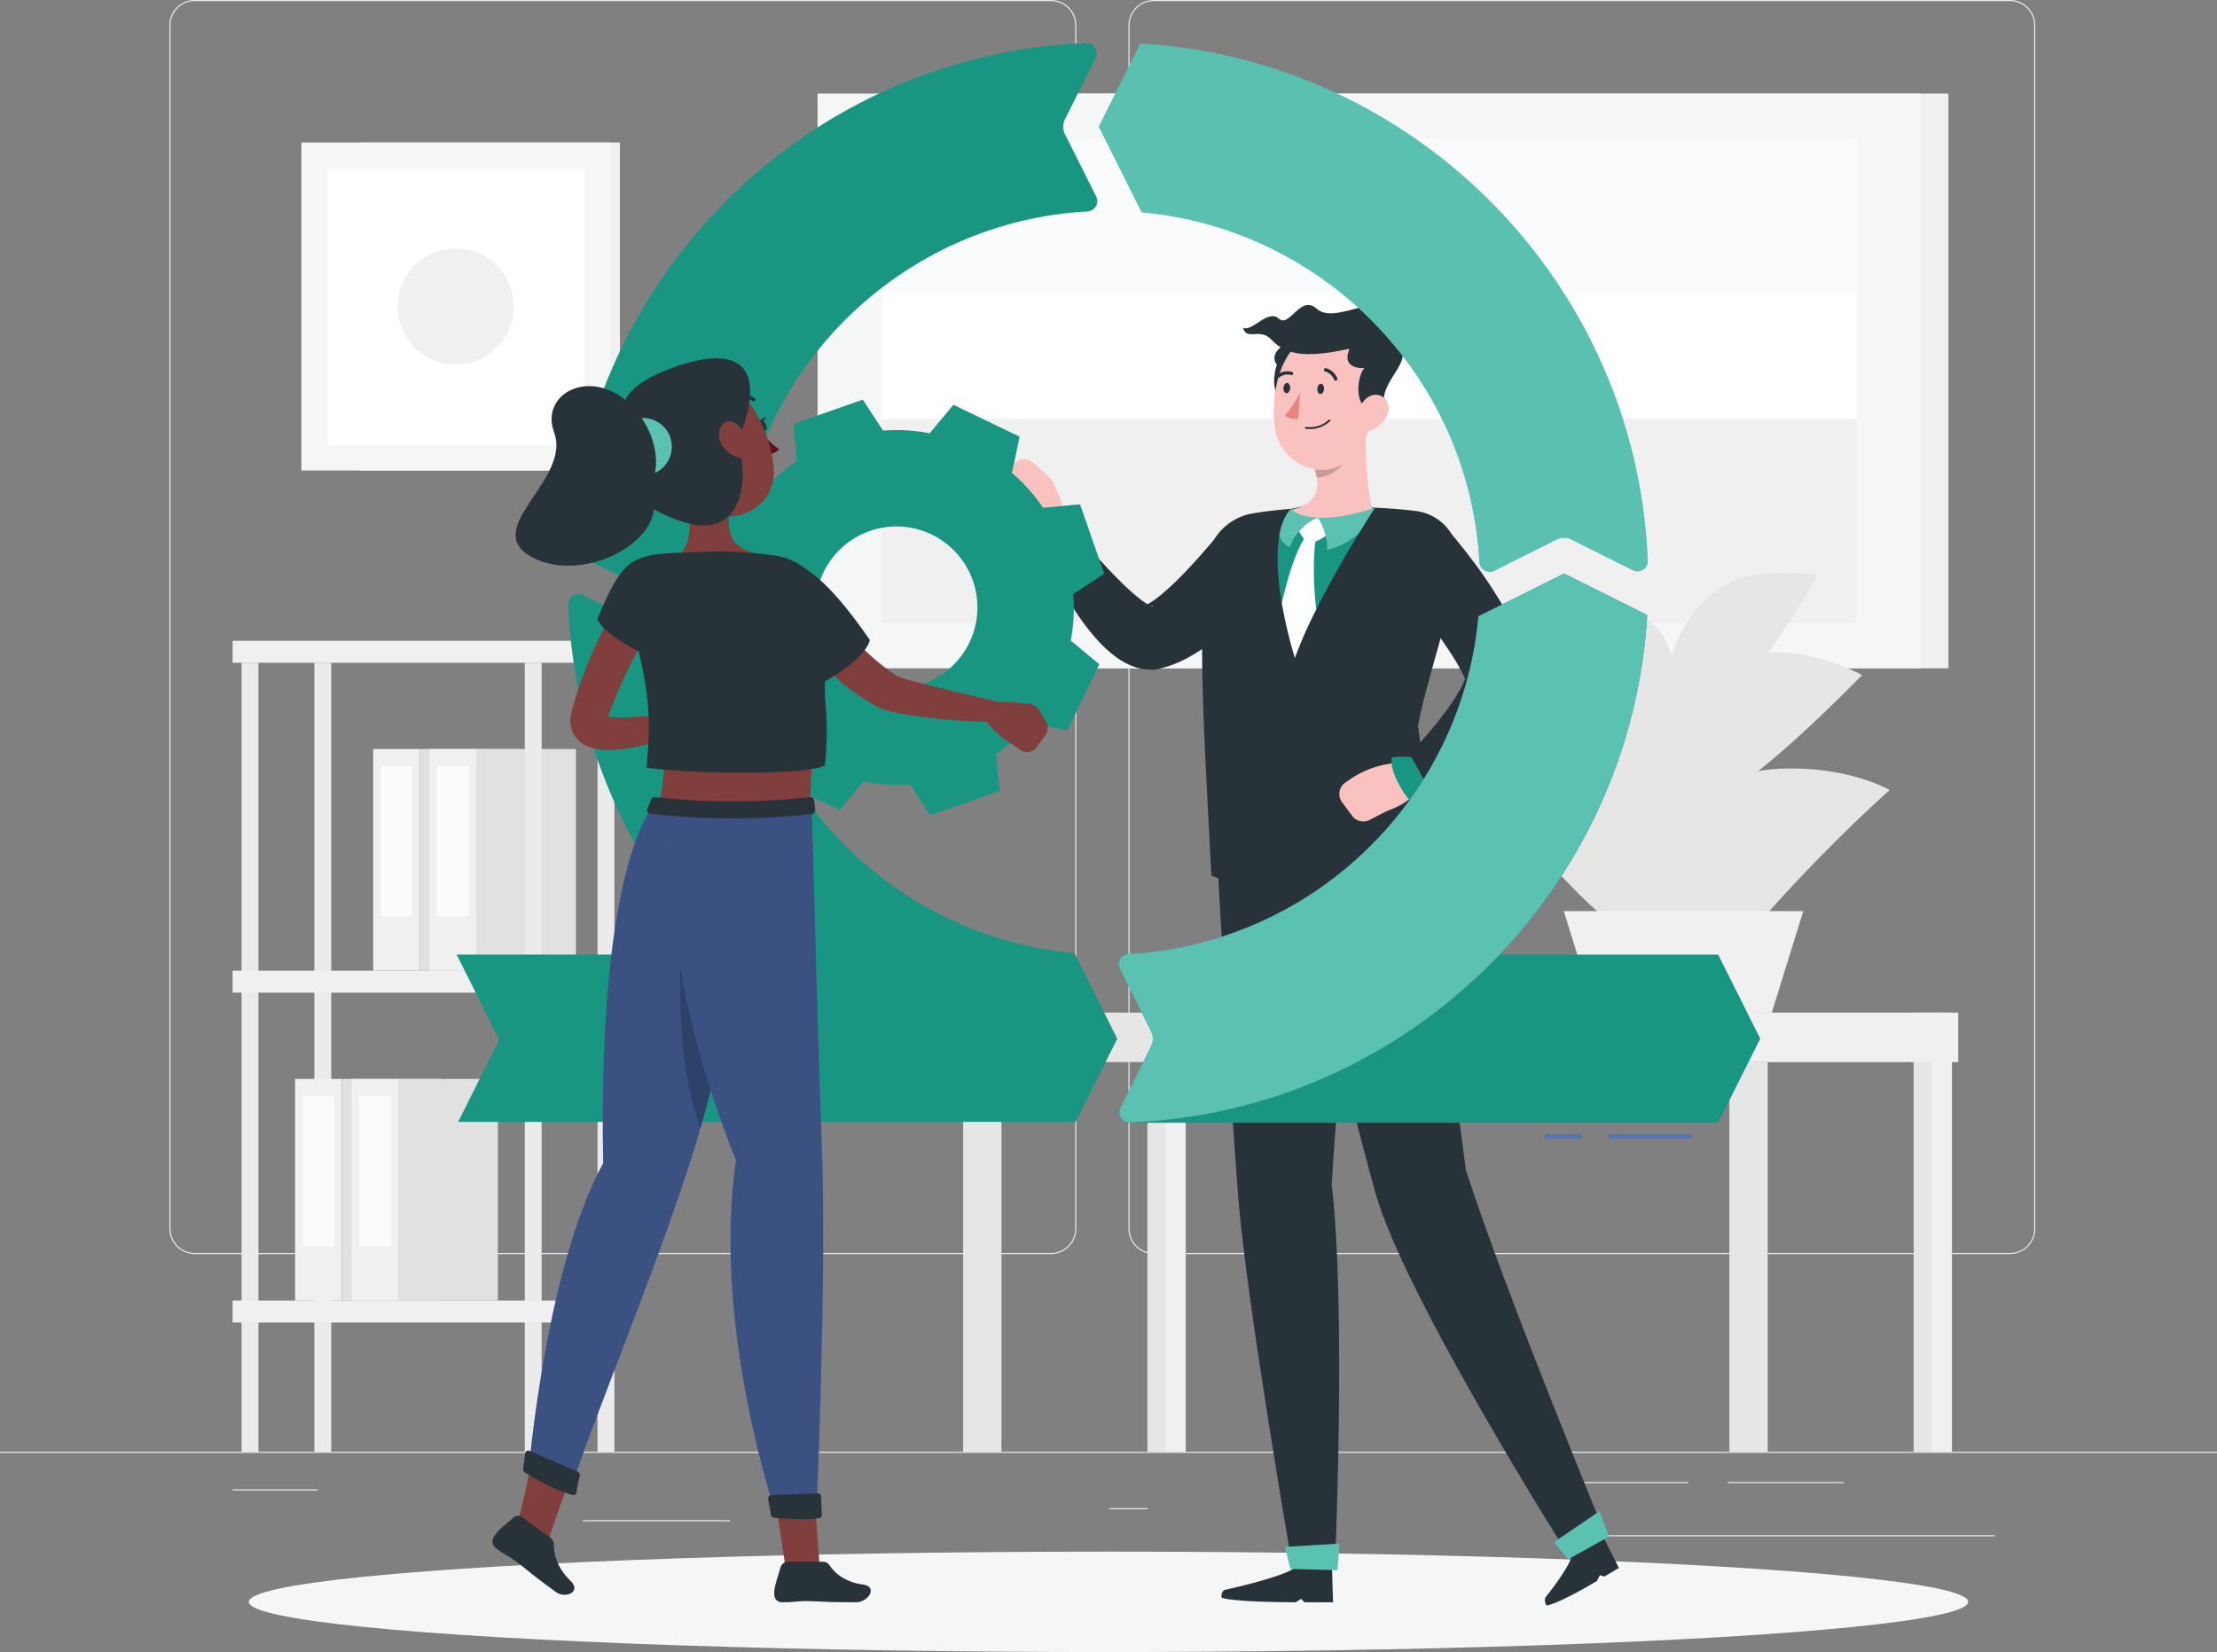 <svg xmlns="http://www.w3.org/2000/svg" id="Layer_1" data-name="Layer 1" viewBox="0 0 1080 804.84"><rect x="0" y="0" width="1080" height="804.84" fill="#808080" stroke="none"/><defs><style>.cls-1{fill:#ebebeb;}.cls-2{fill:#f1f0f0;}.cls-3{fill:#fafbfc;}.cls-4{fill:#e0e1e0;}.cls-5{fill:#f5f6f6;}.cls-6{fill:#fff;}.cls-7{fill:#e6e6e5;}.cls-8{fill:#273339;}.cls-9{fill:#fac2be;}.cls-10,.cls-17,.cls-18{fill:#199682;}.cls-11,.cls-20{fill:#010101;}.cls-11,.cls-18{opacity:0.2;}.cls-11,.cls-14,.cls-16,.cls-17,.cls-18,.cls-20{isolation:isolate;}.cls-12{fill:#ec847e;}.cls-13,.cls-14,.cls-16{fill:#5bc1b0;}.cls-14,.cls-20{opacity:0.3;}.cls-15{fill:#5274b9;}.cls-16{opacity:0.6;}.cls-17{opacity:0.4;}.cls-19{fill:#803f3c;}.cls-21{fill:#631112;}</style></defs><rect class="cls-1" y="707.28" width="1080" height="0.54"></rect><rect class="cls-1" x="283.98" y="740.6" width="71.54" height="0.54"></rect><rect class="cls-1" x="540.33" y="734.74" width="18.78" height="0.54"></rect><rect class="cls-1" x="113.31" y="725.62" width="41.45" height="0.54"></rect><rect class="cls-1" x="841.74" y="721.99" width="56.34" height="0.54"></rect><rect class="cls-1" x="771.87" y="721.99" width="50.64" height="0.54"></rect><rect class="cls-1" x="769.45" y="747.91" width="202.34" height="0.54"></rect><path class="cls-1" d="M512,748.53H94.86A12.34,12.34,0,0,1,82.53,736.2V149.91a12.34,12.34,0,0,1,12.33-12.33H512a12.34,12.34,0,0,1,12.33,12.33V736.2A12.34,12.34,0,0,1,512,748.53ZM94.86,138.12a11.8,11.8,0,0,0-11.79,11.79v586.3A11.8,11.8,0,0,0,94.86,748H512a11.8,11.8,0,0,0,11.79-11.79V149.91A11.8,11.8,0,0,0,512,138.12Z" transform="translate(0 -137.58)"></path><path class="cls-1" d="M979.15,748.53H562.06a12.34,12.34,0,0,1-12.33-12.33V149.91a12.34,12.34,0,0,1,12.33-12.33H979.15a12.34,12.34,0,0,1,12.33,12.33V736.2A12.34,12.34,0,0,1,979.15,748.53ZM562.06,138.12a11.8,11.8,0,0,0-11.79,11.79v586.3A11.8,11.8,0,0,0,562.06,748H979.15a11.8,11.8,0,0,0,11.79-11.79V149.91a11.8,11.8,0,0,0-11.79-11.79Z" transform="translate(0 -137.58)"></path><rect class="cls-2" x="181.78" y="364.91" width="22.74" height="107.96"></rect><rect class="cls-3" x="185.44" y="373.22" width="15.41" height="73.2"></rect><rect class="cls-4" x="204.52" y="364.91" width="48.55" height="107.96"></rect><rect class="cls-2" x="209.27" y="364.91" width="22.74" height="107.96"></rect><rect class="cls-3" x="212.93" y="373.22" width="15.41" height="73.2"></rect><rect class="cls-4" x="232" y="364.91" width="48.55" height="107.96"></rect><rect class="cls-1" x="255.64" y="322.88" width="8.22" height="384.4"></rect><rect class="cls-1" x="117.68" y="322.88" width="8.22" height="384.4"></rect><rect class="cls-1" x="291.09" y="322.88" width="8.22" height="384.4"></rect><rect class="cls-1" x="153.13" y="322.88" width="8.22" height="384.4"></rect><rect class="cls-2" x="143.75" y="525.62" width="22.74" height="107.96"></rect><rect class="cls-3" x="147.42" y="533.92" width="15.41" height="73.2"></rect><rect class="cls-4" x="166.49" y="525.62" width="48.55" height="107.96"></rect><rect class="cls-2" x="171.24" y="525.62" width="22.74" height="107.96"></rect><rect class="cls-3" x="174.91" y="533.92" width="15.41" height="73.2"></rect><rect class="cls-4" x="193.98" y="525.62" width="48.55" height="107.96"></rect><rect class="cls-2" x="113.31" y="312.17" width="186" height="10.71"></rect><rect class="cls-2" x="113.31" y="472.88" width="186" height="10.71"></rect><rect class="cls-2" x="113.31" y="633.58" width="186" height="10.71"></rect><rect class="cls-2" x="174.88" y="69.42" width="127.11" height="159.78"></rect><rect class="cls-5" x="146.82" y="69.42" width="150.3" height="159.78"></rect><rect class="cls-6" x="159.41" y="82.02" width="125.12" height="134.6"></rect><circle class="cls-2" cx="221.97" cy="149.31" r="28.25"></circle><rect class="cls-2" x="467.98" y="45.59" width="481.19" height="279.98"></rect><rect class="cls-5" x="398.28" y="45.59" width="537.54" height="279.98"></rect><rect class="cls-6" x="429.56" y="67.66" width="474.98" height="235.85"></rect><rect class="cls-3" x="429.56" y="67.65" width="474.98" height="75.22"></rect><rect class="cls-2" x="429.56" y="204.03" width="474.98" height="99.48"></rect><rect class="cls-7" x="932.23" y="493.31" width="14.18" height="213.97"></rect><rect class="cls-2" x="941.04" y="493.31" width="9.85" height="213.97"></rect><rect class="cls-2" x="579.51" y="493.31" width="374.44" height="24.12"></rect><rect class="cls-7" x="558.97" y="517.43" width="14.19" height="189.85"></rect><rect class="cls-2" x="567.78" y="517.43" width="9.85" height="189.85"></rect><rect class="cls-7" x="469.2" y="517.43" width="14.19" height="189.85"></rect><rect class="cls-7" x="478.01" y="517.43" width="9.85" height="189.85"></rect><rect class="cls-7" x="842.46" y="517.43" width="14.19" height="189.85"></rect><rect class="cls-7" x="851.27" y="517.43" width="9.85" height="189.85"></rect><rect class="cls-7" x="469.2" y="493.31" width="110.31" height="24.12"></rect><path class="cls-7" d="M861.45,581.94c-12.08,13.5-55.35,27.56-68.15-14.86-9.3-30.84,42.73-53.64,73.87-55,33.55-1.41,53.38,10.41,53.38,10.41S893.86,545.73,861.45,581.94Z" transform="translate(0 -137.58)"></path><path class="cls-7" d="M793.29,590.93c17,1.81,45.88-11.19,34.45-46.87s-34.83-39-50.3-42c-19.71-3.8-59.13,12.3-59.13,12.3S776.3,589.12,793.29,590.93Z" transform="translate(0 -137.58)"></path><path class="cls-7" d="M837.75,525.72c-21.41,9.72-39.36,13-29.22-17.26s22.47-44.83,42.57-51c25.62-7.85,56,9,56,9S859.15,516,837.75,525.72Z" transform="translate(0 -137.58)"></path><path class="cls-7" d="M808.7,523.68c16.34,4.84,29.22,3.82,17-25.36s-20.31-32.84-34.27-38.43c-25.84-10.34-47.48,8.22-47.48,8.22S792.35,518.85,808.7,523.68Z" transform="translate(0 -137.58)"></path><path class="cls-7" d="M844.26,475.53c-17.76,15.55-34.11,25.41-33.38,1.23s13.29-45.85,32.39-55.6c13.16-6.72,42.23-3.68,42.23-3.68S862,460,844.26,475.53Z" transform="translate(0 -137.58)"></path><path class="cls-7" d="M798.49,471.49c11.61,9.26,21.69,14.14,18-5.5s-10.14-24.94-21.26-31.87c-14.17-8.83-29.65-4.54-29.65-4.54S786.87,462.23,798.49,471.49Z" transform="translate(0 -137.58)"></path><polygon class="cls-2" points="878.46 443.87 761.79 443.87 777.15 493.31 863.11 493.31 878.46 443.87"></polygon><g id="Shadow"><ellipse id="_Path_" data-name="&lt;Path&gt;" class="cls-5" cx="540" cy="780.38" rx="418.8" ry="24.46"></ellipse></g><path class="cls-8" d="M621.2,418.78l-2.67,3.54c-.87,1.11-1.75,2.18-2.64,3.26-1.77,2.16-3.63,4.23-5.51,6.3a162,162,0,0,1-12.07,11.93c-2.16,1.91-4.38,3.79-6.72,5.63s-4.83,3.59-7.45,5.3c-5.36,3.38-11.13,6.7-19.45,8.63l-.75.18a12,12,0,0,1-2.21.28A26,26,0,0,1,551.42,462a33.31,33.31,0,0,1-6.57-3.5,56.65,56.65,0,0,1-8.73-7.49,109.65,109.65,0,0,1-12-15.27c-3.4-5.18-6.46-10.4-9.25-15.74a171.77,171.77,0,0,1-7.6-16.42,8.67,8.67,0,0,1,14.54-8.94l.18.21,11.15,12.59c3.73,4.15,7.47,8.23,11.26,12a110.75,110.75,0,0,0,11.28,10.21,24.85,24.85,0,0,0,4.9,3.08c.64.26,1.12.38,1.17.31s-.5-.41-1.85-.4l-2.95.46a44.86,44.86,0,0,0,8.17-5.35,130.32,130.32,0,0,0,9.74-8.93c3.23-3.3,6.49-6.75,9.65-10.34l4.72-5.42,4.49-5.28.54-.64a17.27,17.27,0,0,1,26.94,21.59Z" transform="translate(0 -137.58)"></path><path class="cls-9" d="M510.77,398.22C502.44,399.51,494.5,386,494.5,386l-6.23-7.44a6.7,6.7,0,0,1,.05-8.69l5.38-6.27a6.71,6.71,0,0,1,9.58-.62l7.16,6.41a12,12,0,0,1,3,4.13l2.79,6.4a15.48,15.48,0,0,1-2.56,16.37l-.51.59A4.12,4.12,0,0,1,510.77,398.22Z" transform="translate(0 -137.58)"></path><path class="cls-8" d="M714.1,707.57C703.52,629.34,699.36,582.94,692.58,544L626,543s29.78,124.76,44,175.59c14.27,51,94.57,177.54,94.57,177.54l17.68-10.51S733.1,766.82,714.1,707.57Z" transform="translate(0 -137.58)"></path><path class="cls-8" d="M752.84,915.81s13.28-16.28,13.07-21.77l14.64-8.7,8.07,16.11-7.07,4.2-2.14-.66-1.53,2.84c-7.3,4.33-19.06,10.94-24.52,11.95C752,917.43,752.84,915.81,752.84,915.81Z" transform="translate(0 -137.58)"></path><path class="cls-8" d="M689.61,386.52c-23.53-2.92-57.16-2.65-79.71,1.24a27.31,27.31,0,0,0-22.14,23c-4.75,34-.67,93.55,2.36,153.45,51.49,17.62,105.83-.24,105.83-.24,1.87-12.09-2.34-51.68-5.17-72.82C695,469.29,704,444.3,710,415.32,712.88,401.24,703.63,388.26,689.61,386.52Z" transform="translate(0 -137.58)"></path><path class="cls-10" d="M628.94,385.48c-2.83,2.85-4.72,7.32-5.71,13.07-2.42,13.83.32,35.13,7.6,59.56,7-19.67,22-45.71,31.22-60.84,4.36-7.17,7.42-11.9,7.7-12.32a.06.06,0,0,0,0,0A85,85,0,0,0,628.94,385.48Z" transform="translate(0 -137.58)"></path><path class="cls-9" d="M666.32,341.56l-26.8,22c3.47,9.22,4.57,18.82-10.56,22.51-3.79,5,2.88,10.73,9.14,13.35,10.1-1.26,24.35-4.62,30.51-13.09C666.67,379.67,663.72,355.2,666.32,341.56Z" transform="translate(0 -137.58)"></path><path class="cls-6" d="M631.71,393.84a20.33,20.33,0,0,0,5.55,8.39c4.09,0,10.07-4.61,10.07-4.61s-2.32-6.48-5.56-7.8C633.49,391.85,631.71,393.84,631.71,393.84Z" transform="translate(0 -137.58)"></path><path class="cls-6" d="M641,399.4a5.9,5.9,0,0,0-4.51-1.15c-5.35,7.62-8.77,19.45-12.07,33.09a227.73,227.73,0,0,0,6.38,26.77,209.66,209.66,0,0,1,10.41-23.67C640.07,424.68,639.34,411.93,641,399.4Z" transform="translate(0 -137.58)"></path><path class="cls-11" d="M655.15,350.73l-15.62,12.79a33.57,33.57,0,0,1,1.88,6.61c6.05.43,14.47-5.7,14.85-11.22A22.9,22.9,0,0,0,655.15,350.73Z" transform="translate(0 -137.58)"></path><path class="cls-8" d="M626.18,305.23c-8.7,5-4.16,10-4.16,10s-3.7,9.93,1.2,16.78C646.21,304.48,626.18,305.23,626.18,305.23Z" transform="translate(0 -137.58)"></path><path class="cls-9" d="M670.16,326.57c-2.44,16.81-3,26.78-12.28,34.67-13.93,11.87-34.17,2.2-36.8-15-2.37-15.53,2-40.41,19.14-45.61C657.08,295.47,672.61,309.76,670.16,326.57Z" transform="translate(0 -137.58)"></path><path class="cls-8" d="M669.77,337.08c-10.82,1.11-8.78-16.66-5.09-20.15-10.54.18-8.51-6.85-7.21-9.44-17.58,3.7-30,4.46-37.93-4.26-5.86-6.44-12.11.77-14-6,4.25,2.31,12.11-9.25,17.39-4.44s10.5-12,18.49-4.81c10.73,9.62,39.13-16.55,36.54,12.3,14.8,12.46-5.09,20.35-3.79,33.58C670.14,339.86,669.77,337.08,669.77,337.08Z" transform="translate(0 -137.58)"></path><path class="cls-8" d="M672.32,303.79a1.07,1.07,0,0,1-.15-2.14,15.4,15.4,0,0,0,8.68-6,7.22,7.22,0,0,0,1.07-6.13,1.08,1.08,0,1,1,2.07-.59,9.41,9.41,0,0,1-1.33,7.9c-2.6,4-7.59,6.6-10.19,7Z" transform="translate(0 -137.58)"></path><path class="cls-9" d="M675.86,339.63a14.62,14.62,0,0,1-8.16,7.73c-4.85,1.8-7.75-2.43-6.8-7.23.85-4.32,4.41-10.46,9.46-10.21S677.75,335.25,675.86,339.63Z" transform="translate(0 -137.58)"></path><path class="cls-8" d="M645,327.19c-.12,1.38-.94,2.43-1.84,2.34s-1.54-1.26-1.42-2.64.94-2.42,1.83-2.34S645.06,325.81,645,327.19Z" transform="translate(0 -137.58)"></path><path class="cls-8" d="M628.49,326.79c-.12,1.38-.94,2.43-1.84,2.34s-1.54-1.26-1.42-2.64.93-2.43,1.83-2.34S628.6,325.41,628.49,326.79Z" transform="translate(0 -137.58)"></path><path class="cls-12" d="M633.44,328.64s-3.79,7.65-7.56,11.17c2.25,2.49,6.48,1.84,6.48,1.84Z" transform="translate(0 -137.58)"></path><path class="cls-8" d="M650.58,323.06A.74.74,0,0,0,651,323a.8.8,0,0,0,.44-1.05,8.16,8.16,0,0,0-5.49-5,.8.8,0,0,0-1,.64.82.82,0,0,0,.63,1h0a6.46,6.46,0,0,1,4.31,4A.81.81,0,0,0,650.58,323.06Z" transform="translate(0 -137.58)"></path><path class="cls-8" d="M622.44,321.54a.83.83,0,0,0,.76-.11,6.37,6.37,0,0,1,5.73-1.14.81.81,0,0,0,1-.49.82.82,0,0,0-.49-1,8,8,0,0,0-7.25,1.36.81.81,0,0,0-.16,1.14A.91.91,0,0,0,622.44,321.54Z" transform="translate(0 -137.58)"></path><path class="cls-13" d="M669.77,384.91a.06.06,0,0,1,0,0c-.28.42-3.34,5.15-7.7,12.32a34.07,34.07,0,0,1-15.64,8.21c.87-2.89-1.72-12.66-4.58-15.66C648.58,390.16,657.88,389,669.77,384.91Z" transform="translate(0 -137.58)"></path><path class="cls-14" d="M669.77,384.91a.06.06,0,0,1,0,0c-.28.42-3.34,5.15-7.7,12.32a34.07,34.07,0,0,1-15.64,8.21c.87-2.89-1.72-12.66-4.58-15.66C648.58,390.16,657.88,389,669.77,384.91Z" transform="translate(0 -137.58)"></path><path class="cls-13" d="M641.77,389.82c-5.77,2.24-11.68,8.49-13.45,14.32-3-1.63-4.55-3.57-5.09-5.59,1-5.75,2.88-10.22,5.71-13.07C630.51,387.48,634.77,389.44,641.77,389.82Z" transform="translate(0 -137.58)"></path><path class="cls-14" d="M641.77,389.82c-5.77,2.24-11.68,8.49-13.45,14.32-3-1.63-4.55-3.57-5.09-5.59,1-5.75,2.88-10.22,5.71-13.07C630.51,387.48,634.77,389.44,641.77,389.82Z" transform="translate(0 -137.58)"></path><path class="cls-8" d="M706,396.54c4.32,4.92,8,9.65,11.79,14.68s7.3,10.11,10.67,15.5a169.87,169.87,0,0,1,9.63,17,101,101,0,0,1,4.21,9.63,61.5,61.5,0,0,1,3.22,11.94l.16,1.06a12.89,12.89,0,0,1-.62,6.38,62.93,62.93,0,0,1-10.45,18,79.28,79.28,0,0,1-6.24,7c-2.16,2.16-4.33,4.23-6.58,6.15a139.39,139.39,0,0,1-14,10.49,127.52,127.52,0,0,1-15.07,8.59,8.66,8.66,0,0,1-10.11-13.68l.39-.42c3.35-3.62,7-7.52,10.38-11.34s6.65-7.72,9.61-11.65a102.05,102.05,0,0,0,7.87-11.7,39.19,39.19,0,0,0,4.37-10.65l-.45,7.44a39.61,39.61,0,0,0-2.19-5.07c-1-2-2.24-4.25-3.58-6.45s-2.79-4.47-4.32-6.72-3.07-4.55-4.69-6.81c-3.27-4.52-6.63-9.09-10.1-13.6l-10.37-13.38-.21-.27a17.28,17.28,0,0,1,26.64-22Z" transform="translate(0 -137.58)"></path><path class="cls-9" d="M691.28,519.38a4,4,0,0,0-.78-2.58l-4.73-6.5a4.05,4.05,0,0,0-4-1.6L675.07,510a46,46,0,0,0-18,7.66l-1.79,1.26a6.71,6.71,0,0,0-1.51,9.48l4.92,6.64a6.7,6.7,0,0,0,8.46,2l8.64-4.44S690.71,527.8,691.28,519.38Z" transform="translate(0 -137.58)"></path><path class="cls-10" d="M687.51,506.47s-5.93-.76-9.43.19c-1.93,4.95,6.23,19.82,10.42,22.41,2.67-.62,8.78-5.85,8.78-5.85C693.69,518.44,690,510.12,687.51,506.47Z" transform="translate(0 -137.58)"></path><path class="cls-15" d="M522.25,394.71s.1-6-1.23-9.35c-5.12-1.38-19,8.37-21.12,12.82.91,2.59,6.78,8.08,6.78,8.08C511,402.17,518.89,397.55,522.25,394.71Z" transform="translate(0 -137.58)"></path><polygon class="cls-13" points="763.86 759.69 783.83 748.57 779.25 736.2 757.09 751.23 763.86 759.69"></polygon><path class="cls-8" d="M648.72,714.63c4.74-78.94,13.86-131.69,10-170.6l-66.46-1s6.76,125.24,10.9,177.39c4.17,52.35,26.54,180.91,26.54,180.91h20.57S655.93,775.7,648.72,714.63Z" transform="translate(0 -137.58)"></path><path class="cls-8" d="M596.28,912.22s33.42-7.21,35.55-12.05h17l.55,18h-13.9l-1.67-1.65-2.6,1.65c-8.49,0-30.75-.32-36.16-2.24C594.82,913.18,596.28,912.22,596.28,912.22Z" transform="translate(0 -137.58)"></path><polygon class="cls-13" points="628.6 764.33 651.5 764.97 652.55 751.99 625.99 753.6 628.6 764.33"></polygon><path class="cls-8" d="M638.71,346.6a14.94,14.94,0,0,1-2.63-.14.43.43,0,0,1-.36-.52.52.52,0,0,1,.56-.4,13.25,13.25,0,0,0,11-3.44.45.45,0,1,1,.66.61A14,14,0,0,1,638.71,346.6Z" transform="translate(0 -137.58)"></path><rect class="cls-15" x="752.67" y="552.57" width="17.88" height="2.16"></rect><rect class="cls-15" x="783.81" y="552.57" width="40.17" height="2.16"></rect><path class="cls-10" d="M837,602.63H586.42l-40.33,74.62a5,5,0,0,0,4.37,7.32H837l20.49-41Z" transform="translate(0 -137.58)"></path><path class="cls-13" d="M556.14,241c89,8,159.66,80.62,164.55,170.5a5,5,0,0,0,7.16,4.18l30.43-15.21a8,8,0,0,1,7.32,0l29.89,14.93a5,5,0,0,0,7.2-4.67c-5.41-134.93-112.89-244-247.17-251.92l-20.24,40.48Z" transform="translate(0 -137.58)"></path><path class="cls-16" d="M556.14,241c89,8,159.66,80.62,164.55,170.5a5,5,0,0,0,7.16,4.18l30.43-15.21a8,8,0,0,1,7.32,0l29.89,14.93a5,5,0,0,0,7.2-4.67c-5.41-134.93-112.89-244-247.17-251.92l-20.24,40.48Z" transform="translate(0 -137.58)"></path><path class="cls-10" d="M359.31,405.1c8-89,80.64-159.65,170.51-164.54A5,5,0,0,0,534,233.4L518.78,203a8.26,8.26,0,0,1,0-7.35l14.92-29.86a5,5,0,0,0-4.67-7.2c-134.9,5.44-244,112.89-251.92,247.15L317.59,426Z" transform="translate(0 -137.58)"></path><path class="cls-17" d="M359.31,405.1c8-89,80.64-159.65,170.51-164.54A5,5,0,0,0,534,233.4L518.78,203a8.26,8.26,0,0,1,0-7.35l14.92-29.86a5,5,0,0,0-4.67-7.2c-134.9,5.44-244,112.89-251.92,247.15L317.59,426Z" transform="translate(0 -137.58)"></path><path class="cls-10" d="M523.42,601.92h0c-89-8-159.65-80.67-164.54-170.5a5,5,0,0,0-7.16-4.18l-30.41,15.21a8.2,8.2,0,0,1-7.35,0L284,427.51a5,5,0,0,0-7.19,4.67A262.19,262.19,0,0,0,349.1,602.63H222.48l20.73,41.49-20,40H524l20.24-40.48Z" transform="translate(0 -137.58)"></path><path class="cls-18" d="M523.42,601.92h0c-89-8-159.65-80.67-164.54-170.5a5,5,0,0,0-7.16-4.18l-30.41,15.21a8.2,8.2,0,0,1-7.35,0L284,427.51a5,5,0,0,0-7.19,4.67A262.19,262.19,0,0,0,349.1,602.63H222.48l20.73,41.49-20,40H524l20.24-40.48Z" transform="translate(0 -137.58)"></path><path class="cls-15" d="M720.23,437.8v0c-8,89-80.65,159.66-170.5,164.54a5,5,0,0,0-4.18,7.16L560.76,640a8.2,8.2,0,0,1,0,7.32l-14.93,29.89a5,5,0,0,0,4.67,7.19C685.43,679,794.5,571.49,802.42,437.2L761.94,417Z" transform="translate(0 -137.58)"></path><path class="cls-13" d="M720.23,437.8v0c-8,89-80.65,159.66-170.5,164.54a5,5,0,0,0-4.18,7.16L560.76,640a8.2,8.2,0,0,1,0,7.32l-14.93,29.89a5,5,0,0,0,4.67,7.19C685.43,679,794.5,571.49,802.42,437.2L761.94,417Z" transform="translate(0 -137.58)"></path><path class="cls-10" d="M537.94,417.09l-11.82-33.82-18,1.68A85.7,85.7,0,0,0,493,368l3.69-17.68-32.26-15.55-11.53,13.89a85.7,85.7,0,0,0-22.72-1.3l-9.88-15.08-33.81,11.81,1.67,18a85.7,85.7,0,0,0-17,15.17l-17.68-3.69L338,405.79l13.9,11.53a85.7,85.7,0,0,0-1.3,22.72l-15.09,9.87,11.81,33.82,18-1.68a85.82,85.82,0,0,0,15.17,17l-3.68,17.66L409,532.24l11.53-13.89a86.12,86.12,0,0,0,22.72,1.3l9.88,15.09,33.81-11.82-1.67-18a86,86,0,0,0,17-15.17l17.67,3.69,15.55-32.27-13.89-11.52A86.19,86.19,0,0,0,522.85,427Zm-88.21,53.64a39.44,39.44,0,1,1,24.21-50.23A39.45,39.45,0,0,1,449.73,470.73Z" transform="translate(0 -137.58)"></path><path class="cls-19" d="M319.9,438.45c-1,1.6-2.28,3.68-3.43,5.56s-2.29,3.93-3.39,5.94q-3.33,6-6.37,12.19a250.82,250.82,0,0,0-10.8,25.33c-1.37,3.4,0,1.37-1.59-.78-.72-.87-1.21-.85-.95-.71a5.3,5.3,0,0,0,1.55.55,49.13,49.13,0,0,0,12.17.44c9-.55,18.44-1.92,27.65-3.39l.15,0a4.84,4.84,0,0,1,2.6,9.26,155,155,0,0,1-28.52,8.8c-2.52.47-5.08.87-7.78,1.13a41.46,41.46,0,0,1-8.72,0,22.72,22.72,0,0,1-5.4-1.23,14.52,14.52,0,0,1-6.69-4.87,13,13,0,0,1-2.19-4.77,14.22,14.22,0,0,1-.31-4.54,19.08,19.08,0,0,1,.65-3.43l.51-1.8a195.14,195.14,0,0,1,10.21-28.19q3-6.84,6.67-13.44,1.81-3.28,3.76-6.54c1.33-2.22,2.6-4.22,4.25-6.59a9.72,9.72,0,0,1,16.14,10.82Z" transform="translate(0 -137.58)"></path><path class="cls-19" d="M356.6,493.33l-4.5,3.75a6.83,6.83,0,0,1-6.09,1.35l-10-2.62A12.7,12.7,0,0,1,327.4,488l-.9-2.39c7-6.72,19.61-8.8,19.61-8.8l3.51-1a5.68,5.68,0,0,1,7.13,3.78l2.05,6.95A6.55,6.55,0,0,1,356.6,493.33Z" transform="translate(0 -137.58)"></path><path class="cls-19" d="M332.36,366.79c3.1,11.47,6.91,32.48-.54,40.14,0,0-5.72,10.75,28.1,9,23.68-1.22,7.54-9,7.54-9-13-3.06-13.39-12.55-11.83-21.46Z" transform="translate(0 -137.58)"></path><path class="cls-19" d="M282.51,846.48l-21.93-8.07c-1.92,16.94-8.8,42.78-8.8,42.78l15.38,6.6S277.41,856.8,282.51,846.48Z" transform="translate(0 -137.58)"></path><path class="cls-8" d="M270.76,913.14C259,904.55,260,905,253.54,899.92c-5.51-4.34-7.33-4.59-11.8-8-3.74-2.86-1.2-6.58,2.72-10.12,1.5-1.36,3.37-2.87,5.52-4.83a3.47,3.47,0,0,1,4.44-.23l13.73,10a4,4,0,0,1,1.64,3.21c0,6.08,2.59,12.44,8,17.65C283.58,913.14,275.44,916.57,270.76,913.14Z" transform="translate(0 -137.58)"></path><path class="cls-15" d="M377.49,528.54s-23.1,118.91-41,174.32c-18.81,58.19-46.27,122.95-58.74,160.88-3.85.49-14.9-4.11-20.3-8.71,0,0,8.24-99.42,36.39-150.77C291,554.44,319.5,528.54,319.5,528.54Z" transform="translate(0 -137.58)"></path><path class="cls-20" d="M377.49,528.54s-23.1,118.91-41,174.32c-18.81,58.19-46.27,122.95-58.74,160.88-3.85.49-14.9-4.11-20.3-8.71,0,0,8.24-99.42,36.39-150.77C291,554.44,319.5,528.54,319.5,528.54Z" transform="translate(0 -137.58)"></path><path class="cls-11" d="M334.59,573.15l23.86,45.36C353,642.37,347,667,341.21,687.16,323.84,638.88,334.59,573.15,334.59,573.15Z" transform="translate(0 -137.58)"></path><path class="cls-8" d="M282.46,856.68a51.22,51.22,0,0,0-1.56,7.91,1.51,1.51,0,0,1-2,1.28c-8.42-2.12-19.55-8.67-23.06-10.82a2,2,0,0,1-1-1.86l1-7.61a1.55,1.55,0,0,1,2.27-1.12l23.13,10A2,2,0,0,1,282.46,856.68Z" transform="translate(0 -137.58)"></path><path class="cls-19" d="M396.69,856.67l-21.06,1.55c3.45,16.81,7.05,43.33,7.05,43.33h16.73S396.43,868.17,396.69,856.67Z" transform="translate(0 -137.58)"></path><path class="cls-8" d="M417.1,918.15c-14.54,0-13.49-.23-21.66-.5-7-.25-8.68.62-14.3.5-4.7-.1-4.52-4.6-3.06-9.77.56-2,1.35-4.31,2.14-7.17a3.81,3.81,0,0,1,3.66-2.8h17A3.67,3.67,0,0,1,404,900c3.22,4.9,8.8,8.5,16.2,9.5C428,910.58,422.9,918.15,417.1,918.15Z" transform="translate(0 -137.58)"></path><path class="cls-15" d="M395.4,528.54s2.64,103.62,5,168.15-2.7,178.58-2.7,178.58c-.47,3.14-16.92,1.89-19.71,0,0,0-31.42-92.44-19.42-172.41-42.06-103.72-29.93-171.78-29.93-171.78Z" transform="translate(0 -137.58)"></path><path class="cls-20" d="M395.4,528.54s2.64,103.62,5,168.15-2.7,178.58-2.7,178.58c-.47,3.14-16.92,1.89-19.71,0,0,0-31.42-92.44-19.42-172.41-42.06-103.72-29.93-171.78-29.93-171.78Z" transform="translate(0 -137.58)"></path><path class="cls-8" d="M400,866.63c.06,2.13.19,5.93.39,8.73a1.79,1.79,0,0,1-1.56,1.88c-7,1-18.09.08-21.74-.25a1.58,1.58,0,0,1-1.44-1.29l-1.47-7.64a1.79,1.79,0,0,1,1.68-2.09l22.45-.9A1.61,1.61,0,0,1,400,866.63Z" transform="translate(0 -137.58)"></path><path class="cls-19" d="M323.57,510.45c0,5.53-2.23,18.09-2.23,18.09h73.29l.77-18.64S338.91,506.69,323.57,510.45Z" transform="translate(0 -137.58)"></path><path class="cls-8" d="M402.45,434.35a313.15,313.15,0,0,1-.52,33.78c-.6,14.67,2.19,18.27-.06,42.32-8,4.7-60.9,4.52-86.89,1.16,1.58-20.8,3.52-34.83-10.58-81.64-3.26-10.85,4-21.27,15.66-22.38,3.11-.3,6.41-.55,9.8-.7,13.16-.6,23.95-1,35.64,0,3.88.33,7.89.79,11.73,1.29C391.09,410,402,421.34,402.45,434.35Z" transform="translate(0 -137.58)"></path><path class="cls-19" d="M509.43,488.87l-2.94-5.06a6.8,6.8,0,0,0-5.25-3.37l-10.25-1a12.69,12.69,0,0,0-10.82,4.35l-1.67,1.92c4.3,8.74,15.38,15,15.38,15l3,2.14a5.67,5.67,0,0,0,8-1.09l4.32-5.81A6.55,6.55,0,0,0,509.43,488.87Z" transform="translate(0 -137.58)"></path><path class="cls-19" d="M409.13,439.58l.94,1.48c.41.62.81,1.27,1.29,1.92.89,1.29,1.91,2.58,3,3.84a100.08,100.08,0,0,0,6.81,7.4c2.45,2.35,5,4.64,7.71,6.81s5.53,4.23,8.42,6.23l-1.69-.78a121.37,121.37,0,0,0,12.12,3.71c4.29,1.1,8.65,2.23,13.05,3.25L474,476.58c4.42,1.09,8.89,2.1,13.29,3.22h0a4.85,4.85,0,0,1-1.19,9.55c-4.68,0-9.28-.23-13.92-.43s-9.25-.63-13.88-1.06-9.27-1-13.94-1.74a108,108,0,0,1-14.47-3,6.23,6.23,0,0,1-1.24-.52l-.45-.26c-1.76-1-3.54-2-5.28-3s-3.47-2.15-5.14-3.34a99.41,99.41,0,0,1-9.76-7.59,86.41,86.41,0,0,1-8.81-9c-1.36-1.64-2.68-3.33-3.93-5.14-.63-.89-1.25-1.83-1.85-2.81-.29-.5-.58-1-.88-1.53s-.53-1-1-1.91a9.68,9.68,0,0,1,16.89-9.39Z" transform="translate(0 -137.58)"></path><path class="cls-8" d="M380.51,409.25c14.25,3.78,26.48,16,43.25,40.12C421.42,459.23,400,470.6,400,470.6S355.32,426.16,380.51,409.25Z" transform="translate(0 -137.58)"></path><path class="cls-8" d="M369.68,345.5c.53,1.49,1.75,2.47,2.72,2.2s1.32-1.71.78-3.19-1.75-2.48-2.72-2.21S369.14,344,369.68,345.5Z" transform="translate(0 -137.58)"></path><path class="cls-8" d="M370.06,342.51l3.19-2S372.43,343.78,370.06,342.51Z" transform="translate(0 -137.58)"></path><path class="cls-21" d="M370.8,348.28s4.82,5.71,8.69,8c-1.3,2.39-4.92,2.49-4.92,2.49Z" transform="translate(0 -137.58)"></path><path class="cls-8" d="M367.42,333.13a.84.84,0,0,0,.54-.38.92.92,0,0,0-.36-1.25,9.62,9.62,0,0,0-8.52-1,.84.84,0,0,0-.4,1.18,1,1,0,0,0,1.26.45,7.78,7.78,0,0,1,6.75.84A1,1,0,0,0,367.42,333.13Z" transform="translate(0 -137.58)"></path><path class="cls-19" d="M318.51,354c7.12,17.45,9.76,25,21.9,31.55,18.25,9.9,38.23-1.4,36.49-20.32-1.57-17-12.95-42.69-32.87-44.86C324.4,318.19,311.39,336.51,318.51,354Z" transform="translate(0 -137.58)"></path><path class="cls-8" d="M359,353.54c5.84,12.84,5.08,49.2-27.59,37.92s-30.39-29-21.57-43.18c-17.73-15.87,5.18-28.47,26.24-34.2S375.64,313.48,359,353.54Z" transform="translate(0 -137.58)"></path><path class="cls-13" d="M327,352.42a14,14,0,1,1-16.45-10.91A14,14,0,0,1,327,352.42Z" transform="translate(0 -137.58)"></path><path class="cls-8" d="M316.77,375c6.4-13,1.2-29.09-8.83-39.5-19-19.73-45.25-6.76-38,12.75,8.63,23.27-36.9,47.16-10.36,61,26,13.49,69.06-10.32,57-33.75Z" transform="translate(0 -137.58)"></path><path class="cls-19" d="M351.78,354.48a13,13,0,0,0,8.54,6.06c4.4.69,5.76-4.41,3.83-9.18-1.74-4.28-6.13-9.81-10.21-8.31S349.18,350.38,351.78,354.48Z" transform="translate(0 -137.58)"></path><path class="cls-8" d="M319.33,407.76c-12.78,2-17.9,5.87-28.34,31.55,4.74,9.58,26.93,18.74,26.93,18.74S332.61,424.78,319.33,407.76Z" transform="translate(0 -137.58)"></path><path class="cls-8" d="M395.54,534.15a353.29,353.29,0,0,1-78.82-.16,1.79,1.79,0,0,1-1.36-2.51l1.91-4.53A1.64,1.64,0,0,1,319,525.9a345.32,345.32,0,0,0,75.78,0,1.7,1.7,0,0,1,1.84,1.59c.16,1.56.31,3.13.47,4.7A1.77,1.77,0,0,1,395.54,534.15Z" transform="translate(0 -137.58)"></path></svg>